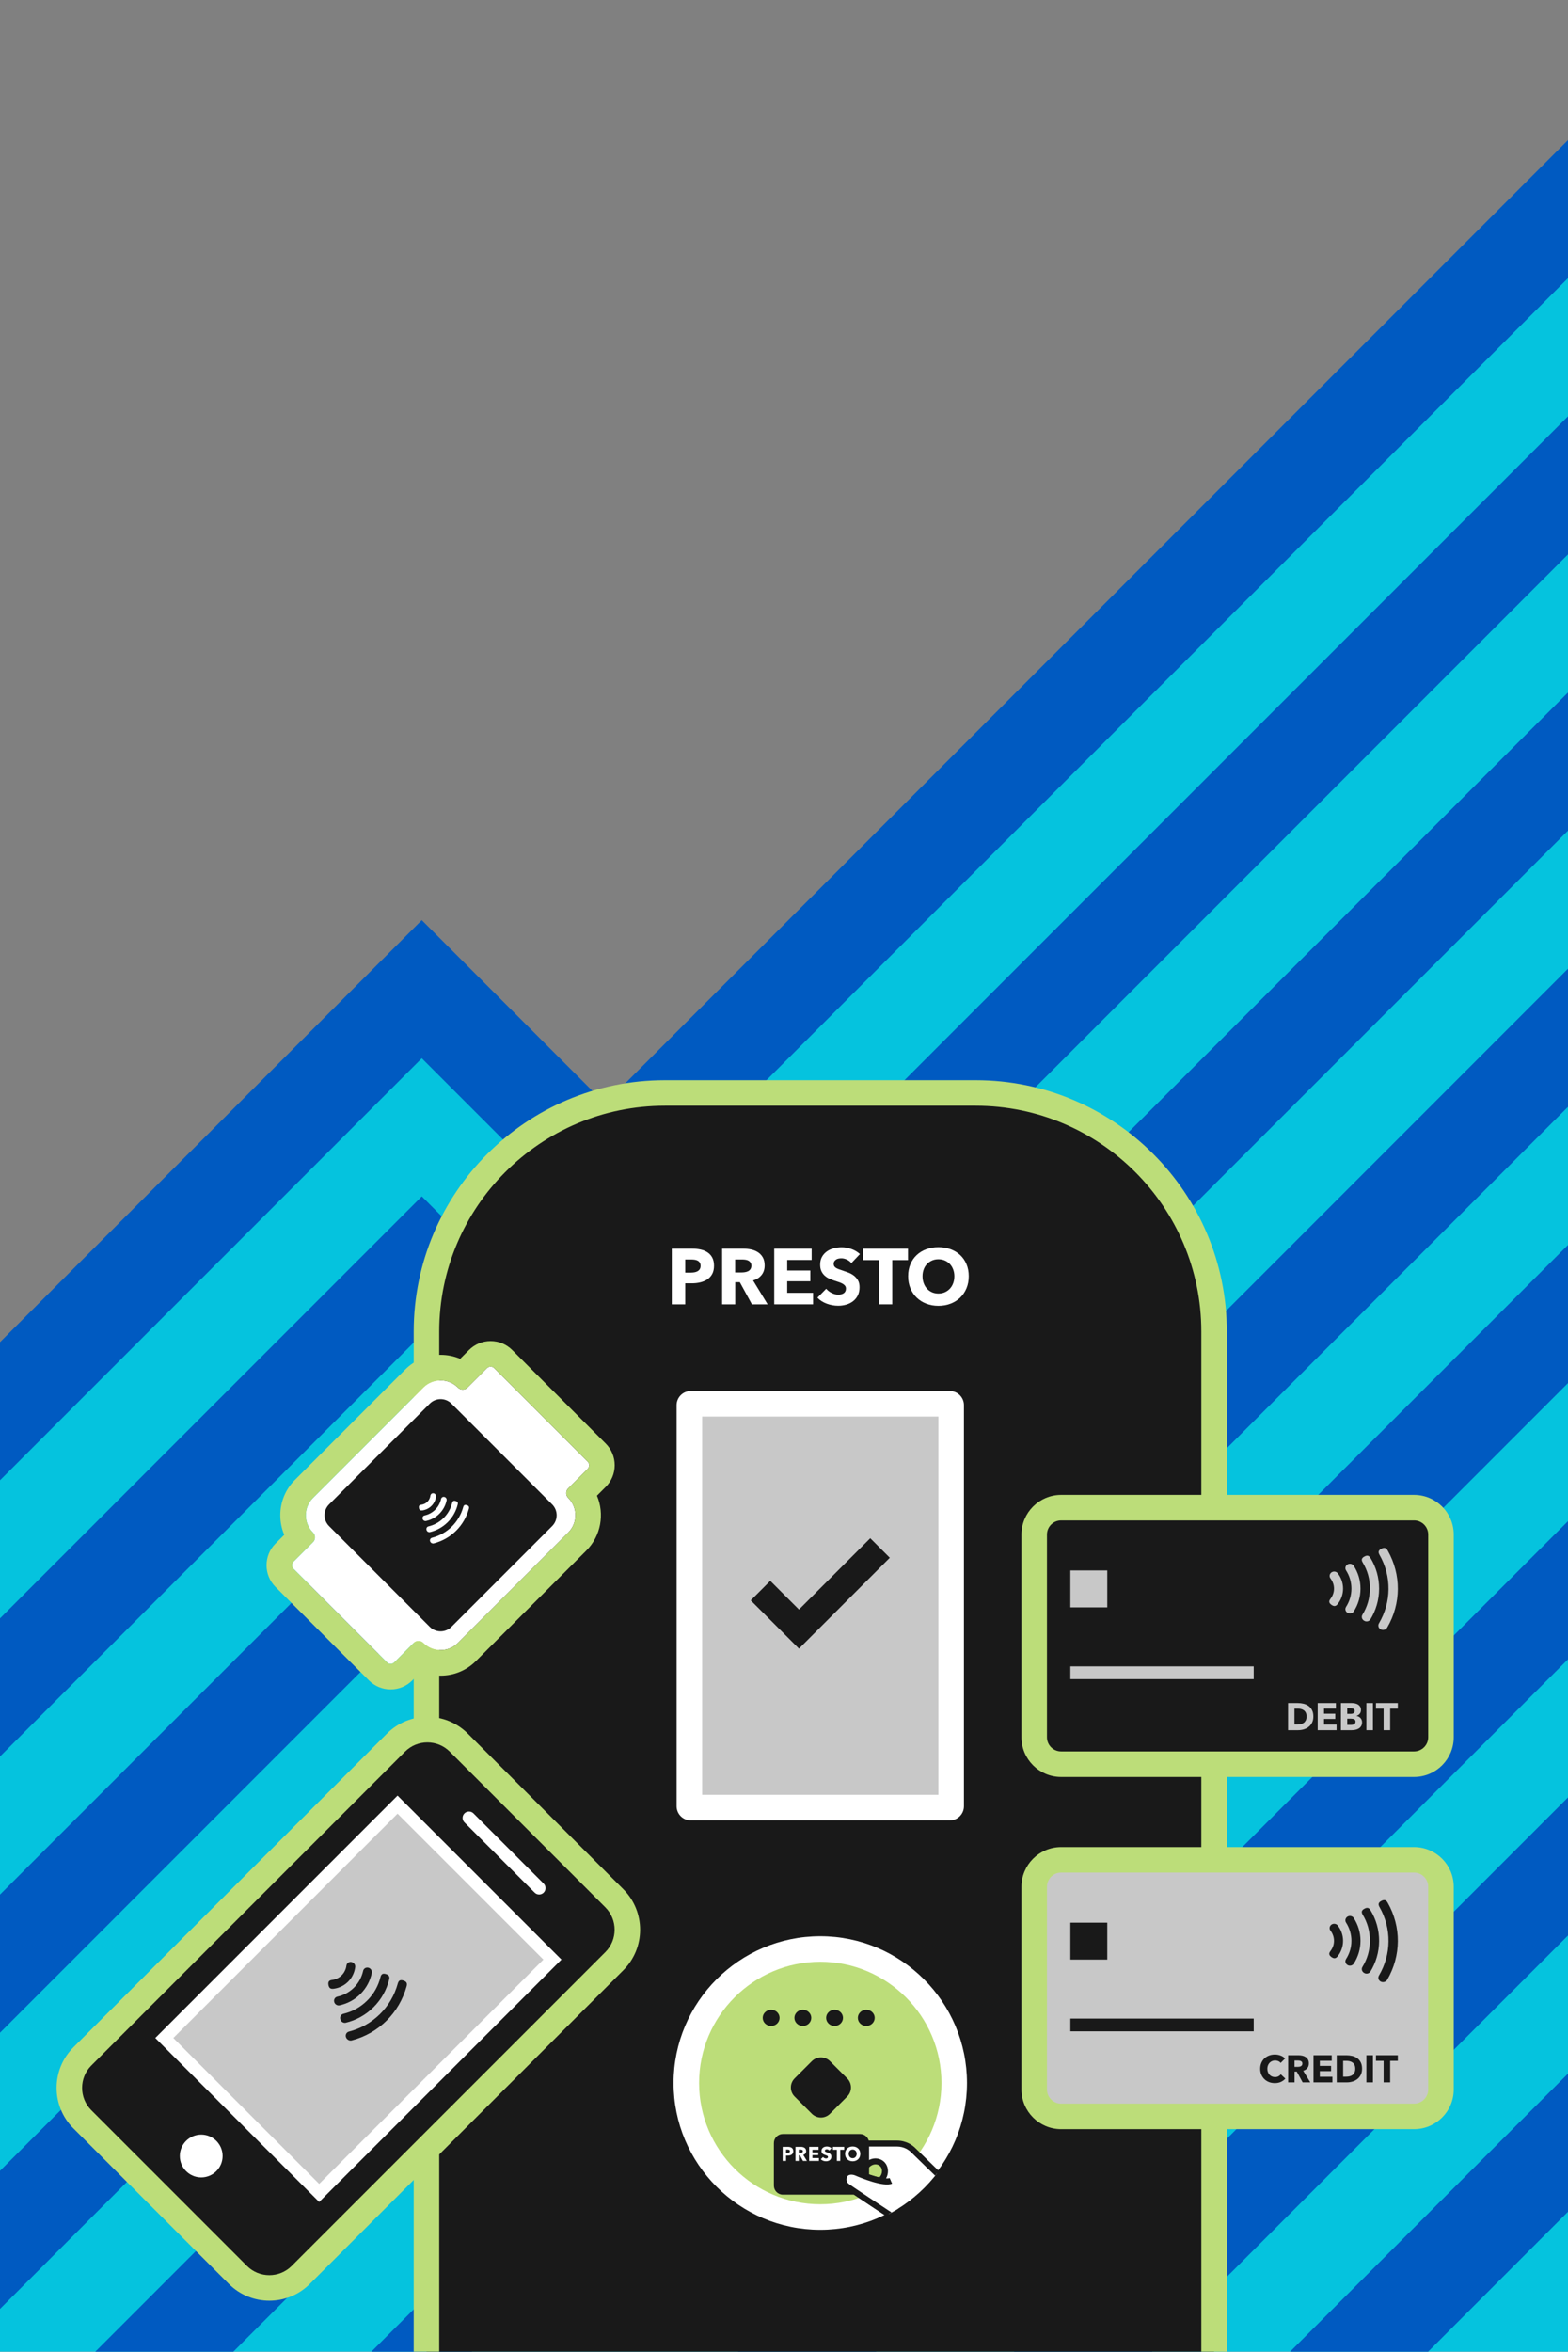 <?xml version="1.0" encoding="utf-8"?>
<!-- Generator: Adobe Illustrator 25.4.1, SVG Export Plug-In . SVG Version: 6.00 Build 0)  -->
<svg version="1.1" id="Layer_1" xmlns="http://www.w3.org/2000/svg" xmlns:xlink="http://www.w3.org/1999/xlink" x="0px" y="0px"
	 viewBox="0 0 511 766" style="enable-background:new 0 0 511 766;" xml:space="preserve">
<rect x="0" y="0" width="511" height="766" fill="#808080" stroke="none"/>
<style type="text/css">
	.st0{fill:#05C3DE;}
	.st1{fill:#005AC1;}
	.st2{fill:none;}
	.st3{fill:#191919;}
	.st4{fill:#BCDD79;}
	.st5{fill:#C8C8C8;}
	.st6{fill:#FFFFFF;}
	.st7{fill:#FFFFFF;stroke:#231F20;stroke-width:9.737;stroke-miterlimit:10;}
	.st8{fill:none;stroke:#191919;stroke-width:4.159;stroke-miterlimit:10;}
	.st9{fill:#FFFFFF;stroke:#231F20;stroke-width:22.77;stroke-miterlimit:10;}
	.st10{fill:#FFFFFF;stroke:#231F20;stroke-width:5.645;stroke-miterlimit:10;}
	.st11{clip-path:url(#SVGID_00000140730252231956674580000005115021774007451063_);}
</style>
<polygon class="st0" points="0,766 511,766 511,70.104 192.004,383 149.208,327.63 0,462.749 "/>
<polygon class="st1" points="467.093,764.314 465.407,766 420.422,766 422.108,764.314 444.604,741.818 467.093,719.329 
	489.59,696.833 511,675.422 511,720.407 489.59,741.818 "/>
<polygon class="st1" points="467.093,674.344 444.604,696.833 422.108,719.329 399.612,741.825 377.123,764.314 375.437,766 
	330.46,766 332.138,764.314 354.627,741.825 377.123,719.329 399.62,696.833 422.108,674.344 444.604,651.847 467.093,629.359 
	489.59,606.862 511,585.452 511,630.437 489.59,651.847 "/>
<polygon class="st1" points="444.601,606.865 422.113,629.354 399.616,651.85 377.12,674.346 354.632,696.835 332.135,719.331 
	309.646,741.828 287.15,764.316 285.471,765.995 240.486,765.995 242.165,764.316 264.661,741.828 287.15,719.331 309.646,696.835 
	332.135,674.346 354.632,651.85 377.128,629.361 399.616,606.865 422.113,584.368 444.601,561.88 510.997,495.477 510.997,540.469 
	467.098,584.368 "/>
<polygon class="st1" points="152.196,764.318 153.874,765.996 121.019,765.996 137.447,749.568 "/>
<polygon class="st1" points="399.618,561.878 377.129,584.375 354.633,606.864 332.137,629.36 309.648,651.849 287.151,674.345 
	264.663,696.842 242.167,719.33 219.67,741.827 197.181,764.315 174.692,741.827 152.196,719.33 137.447,704.588 89.728,752.308 
	76.034,765.994 31.049,765.994 44.742,752.308 67.231,729.811 137.447,659.603 152.196,674.345 174.692,696.842 197.181,719.33 
	219.67,696.842 242.167,674.345 264.663,651.849 287.151,629.36 309.648,606.864 332.137,584.375 354.633,561.878 377.129,539.39 
	399.618,516.894 510.998,405.513 510.998,450.498 422.107,539.39 "/>
<polygon class="st1" points="0,707.081 22.247,684.827 137.448,569.626 152.197,584.376 174.685,606.865 197.182,629.361 
	219.678,606.865 242.167,584.376 264.664,561.879 287.152,539.391 309.649,516.894 332.137,494.398 354.633,471.909 
	510.999,315.536 510.999,360.529 377.123,494.398 354.633,516.894 332.137,539.383 309.649,561.879 287.152,584.376 
	264.664,606.865 242.167,629.361 219.671,651.85 197.182,674.346 174.685,651.85 152.197,629.361 137.448,614.612 44.743,707.324 
	22.247,729.812 0,752.066 "/>
<polygon class="st1" points="0,662.095 137.447,524.641 152.196,539.39 174.685,561.879 197.181,584.375 219.678,561.879 
	242.167,539.39 264.663,516.894 287.151,494.397 309.648,471.908 332.137,449.412 510.998,270.558 510.998,225.573 309.648,426.924 
	287.159,449.42 264.663,471.908 242.167,494.397 219.678,516.894 197.181,539.39 174.692,516.894 152.196,494.405 137.447,479.656 
	0,617.109 "/>
<polygon class="st1" points="0,572.126 137.456,434.67 152.198,449.419 174.694,471.908 197.183,494.404 219.679,471.908 
	242.168,449.419 264.664,426.923 287.153,404.434 511,180.587 511,135.602 264.664,381.938 242.168,404.434 219.679,426.923 
	197.183,449.419 174.694,426.923 152.198,404.434 137.456,389.685 0,527.135 "/>
<polyline class="st1" points="0,482.154 137.453,344.701 152.195,359.45 174.691,381.939 197.187,404.435 219.676,381.939 
	242.173,359.443 510.997,90.618 510.997,45.626 219.676,336.954 197.187,359.45 174.691,336.954 137.453,299.716 0,437.168 "/>
<polyline class="st2" points="511,766 511,226.022 197.148,539.973 136.795,479.62 "/>
<g>
	<path class="st3" d="M138.982,766V433.695c0-42.91,34.785-77.695,77.695-77.695h101.289c42.91,0,77.695,34.785,77.695,77.695V766"
		/>
	<path class="st4" d="M399.819,766h-8.318V433.695c0-40.548-32.988-73.536-73.536-73.536H216.676
		c-40.547,0-73.536,32.988-73.536,73.536V766h-8.318V433.695c0-45.134,36.719-81.854,81.854-81.854h101.289
		c45.135,0,81.854,36.72,81.854,81.854V766z"/>
</g>
<g>
	<path class="st5" d="M309.538,588.774h-84.435c-0.244,0-0.442-0.198-0.442-0.442v-130.65c0-0.244,0.198-0.442,0.442-0.442h84.435
		c0.244,0,0.442,0.198,0.442,0.442v130.65C309.98,588.576,309.782,588.774,309.538,588.774z"/>
	<path class="st6" d="M309.539,592.933h-84.436c-2.537,0-4.601-2.064-4.601-4.601v-130.65c0-2.537,2.064-4.601,4.601-4.601h84.436
		c2.537,0,4.601,2.064,4.601,4.601v130.65C314.139,590.869,312.075,592.933,309.539,592.933z M228.821,584.615h77V461.399h-77
		V584.615z"/>
</g>
<g>
	<circle class="st4" cx="267.321" cy="678.478" r="43.654"/>
	<path class="st6" d="M267.321,726.292c-26.365,0-47.813-21.449-47.813-47.813c0-26.364,21.449-47.813,47.813-47.813
		s47.813,21.449,47.813,47.813C315.134,704.843,293.686,726.292,267.321,726.292z M267.321,638.983
		c-21.778,0-39.495,17.717-39.495,39.495c0,21.778,17.717,39.495,39.495,39.495s39.495-17.717,39.495-39.495
		C306.816,656.701,289.099,638.983,267.321,638.983z"/>
</g>
<g>
	<g>
		<path class="st6" d="M232.692,412.291c0,1.059-0.197,1.952-0.59,2.677c-0.393,0.726-0.922,1.311-1.589,1.755
			c-0.666,0.444-1.435,0.769-2.306,0.974c-0.871,0.205-1.777,0.307-2.716,0.307h-2.178v6.841h-4.382v-18.141h6.662
			c0.99,0,1.917,0.099,2.78,0.295c0.862,0.196,1.614,0.512,2.255,0.948c0.64,0.436,1.144,1.008,1.512,1.717
			C232.509,410.374,232.692,411.249,232.692,412.291z M228.311,412.316c0-0.427-0.086-0.777-0.256-1.05
			c-0.171-0.273-0.402-0.487-0.692-0.641c-0.291-0.154-0.619-0.256-0.987-0.307c-0.367-0.051-0.747-0.077-1.14-0.077h-1.922v4.279
			h1.845c0.41,0,0.803-0.034,1.179-0.102c0.375-0.068,0.713-0.188,1.012-0.359c0.299-0.171,0.534-0.397,0.705-0.679
			C228.225,413.098,228.311,412.743,228.311,412.316z"/>
		<path class="st6" d="M245.042,424.846l-3.938-7.2h-1.494v7.2h-4.279v-18.141h6.918c0.871,0,1.721,0.09,2.549,0.269
			c0.828,0.179,1.572,0.483,2.229,0.91c0.657,0.427,1.183,0.991,1.576,1.691c0.393,0.701,0.589,1.572,0.589,2.613
			c0,1.23-0.333,2.264-0.999,3.101c-0.666,0.837-1.588,1.435-2.767,1.793l4.74,7.764H245.042z M244.863,412.265
			c0-0.427-0.091-0.773-0.271-1.038c-0.18-0.265-0.412-0.469-0.695-0.615c-0.283-0.145-0.601-0.243-0.953-0.295
			c-0.352-0.051-0.691-0.077-1.017-0.077h-2.343v4.228h2.085c0.36,0,0.73-0.03,1.107-0.09c0.378-0.06,0.721-0.167,1.03-0.32
			c0.309-0.154,0.562-0.376,0.759-0.666C244.764,413.102,244.863,412.726,244.863,412.265z"/>
		<path class="st6" d="M252.319,424.846v-18.141h12.196v3.69h-7.968v3.434h7.533v3.51h-7.533v3.766h8.43v3.741H252.319z"/>
	</g>
	<g>
		<path class="st6" d="M277.454,411.42c-0.376-0.478-0.867-0.858-1.473-1.14c-0.607-0.282-1.192-0.423-1.755-0.423
			c-0.291,0-0.586,0.025-0.884,0.077c-0.299,0.052-0.568,0.15-0.807,0.295c-0.239,0.145-0.439,0.333-0.602,0.563
			c-0.163,0.231-0.244,0.525-0.244,0.884c0,0.307,0.064,0.564,0.192,0.769c0.128,0.205,0.316,0.384,0.564,0.538
			c0.247,0.154,0.542,0.295,0.884,0.423c0.341,0.128,0.726,0.26,1.153,0.397c0.615,0.205,1.256,0.431,1.922,0.679
			c0.666,0.248,1.272,0.576,1.819,0.987c0.546,0.41,0.999,0.918,1.358,1.525c0.359,0.607,0.538,1.362,0.538,2.268
			c0,1.042-0.192,1.943-0.576,2.703c-0.384,0.761-0.901,1.388-1.55,1.883c-0.65,0.496-1.393,0.863-2.229,1.102
			c-0.837,0.239-1.7,0.359-2.588,0.359c-1.298,0-2.554-0.226-3.766-0.679c-1.213-0.453-2.221-1.098-3.023-1.935l2.869-2.921
			c0.444,0.547,1.029,1.004,1.755,1.371c0.726,0.367,1.448,0.551,2.165,0.551c0.325,0,0.641-0.034,0.948-0.103
			c0.308-0.068,0.577-0.179,0.807-0.333c0.231-0.154,0.414-0.359,0.551-0.615s0.205-0.564,0.205-0.922
			c0-0.342-0.086-0.632-0.256-0.871c-0.171-0.239-0.414-0.457-0.731-0.653c-0.316-0.196-0.709-0.375-1.178-0.538
			c-0.47-0.162-1.004-0.337-1.602-0.525c-0.581-0.188-1.148-0.41-1.704-0.666c-0.555-0.256-1.05-0.585-1.486-0.986
			c-0.435-0.401-0.786-0.888-1.05-1.461c-0.265-0.572-0.397-1.268-0.397-2.088c0-1.008,0.205-1.871,0.615-2.588
			c0.41-0.717,0.949-1.307,1.614-1.768c0.667-0.461,1.418-0.798,2.255-1.012c0.836-0.213,1.682-0.32,2.536-0.32
			c1.025,0,2.071,0.188,3.139,0.564c1.067,0.376,2.002,0.931,2.805,1.665L277.454,411.42z"/>
		<path class="st6" d="M290.777,410.446v14.4h-4.381v-14.4h-5.124v-3.741h14.63v3.741H290.777z"/>
	</g>
	<g>
		<path class="st6" d="M315.709,415.699c0,1.435-0.248,2.746-0.743,3.933c-0.496,1.187-1.183,2.204-2.063,3.049
			c-0.88,0.846-1.926,1.499-3.139,1.96c-1.213,0.461-2.528,0.692-3.945,0.692c-1.418,0-2.729-0.231-3.934-0.692
			c-1.204-0.461-2.246-1.114-3.126-1.96c-0.88-0.845-1.567-1.862-2.062-3.049c-0.496-1.187-0.743-2.498-0.743-3.933
			c0-1.452,0.247-2.763,0.743-3.933c0.495-1.17,1.183-2.165,2.062-2.985c0.88-0.82,1.922-1.451,3.126-1.896
			c1.205-0.444,2.516-0.666,3.934-0.666c1.417,0,2.733,0.222,3.945,0.666c1.213,0.445,2.259,1.076,3.139,1.896
			c0.88,0.82,1.567,1.815,2.063,2.985C315.461,412.936,315.709,414.247,315.709,415.699z M311.019,415.699
			c0-0.786-0.128-1.52-0.384-2.204c-0.256-0.683-0.611-1.268-1.063-1.755s-0.999-0.871-1.639-1.153
			c-0.641-0.282-1.346-0.423-2.114-0.423c-0.769,0-1.47,0.141-2.101,0.423c-0.632,0.282-1.178,0.666-1.64,1.153
			c-0.461,0.487-0.816,1.072-1.063,1.755c-0.248,0.684-0.372,1.418-0.372,2.204c0,0.82,0.128,1.576,0.384,2.268
			c0.256,0.692,0.611,1.285,1.063,1.781c0.452,0.496,0.995,0.884,1.627,1.166c0.632,0.282,1.332,0.423,2.101,0.423
			c0.768,0,1.469-0.141,2.101-0.423c0.632-0.282,1.178-0.67,1.639-1.166c0.461-0.496,0.82-1.089,1.076-1.781
			C310.891,417.274,311.019,416.519,311.019,415.699z"/>
	</g>
</g>
<line class="st8" x1="348.823" y1="669.244" x2="391.58" y2="669.244"/>
<g>
	<g>
		<path class="st3" d="M77.541,740.998l-50.71-50.71c-5.65-5.65-5.65-14.811,0-20.461l102.22-102.22c5.65-5.65,14.811-5.65,20.461,0
			l50.71,50.71c5.65,5.65,5.65,14.811,0,20.461l-102.22,102.22C92.352,746.648,83.191,746.648,77.541,740.998z"/>
		<path class="st4" d="M87.771,749.386c-4.77,0-9.54-1.816-13.171-5.447v0l-50.71-50.71c-7.263-7.263-7.263-19.081,0-26.343
			l102.22-102.22c7.262-7.263,19.08-7.264,26.343,0l50.71,50.71c7.263,7.262,7.263,19.08,0,26.343l-102.22,102.22
			C97.312,747.57,92.542,749.386,87.771,749.386z M80.482,738.057c4.02,4.02,10.56,4.019,14.579,0l102.22-102.22
			c4.019-4.02,4.019-10.56,0-14.579l-50.71-50.71c-4.02-4.019-10.559-4.02-14.579,0L29.772,672.768
			c-4.019,4.02-4.019,10.56,0,14.579L80.482,738.057z"/>
	</g>
	<g>
		
			<rect x="81.098" y="597.296" transform="matrix(0.707 0.707 -0.707 0.707 494.562 108.105)" class="st5" width="71.378" height="107.493"/>
		<path class="st6" d="M104.019,717.224l-53.413-53.413l78.95-78.95l53.413,53.413L104.019,717.224z M56.487,663.811l47.531,47.531
			l73.068-73.068l-47.531-47.531L56.487,663.811z"/>
	</g>
	<path class="st6" d="M175.707,617.075c-0.532,0-1.064-0.203-1.471-0.609l-22.874-22.874c-0.812-0.812-0.812-2.129,0-2.941
		c0.812-0.812,2.129-0.812,2.941,0l22.874,22.874c0.812,0.812,0.812,2.129,0,2.941C176.771,616.872,176.239,617.075,175.707,617.075
		z"/>
	<circle class="st6" cx="65.575" cy="702.255" r="6.973"/>
	<g>
		<path class="st3" d="M121.706,653.812c-2.585,2.567-5.735,4.248-9.085,5.051c-0.78,0.129-1.546-0.387-1.717-1.183
			c-0.207-0.778,0.222-1.561,1.001-1.744c2.852-0.677,5.516-2.095,7.727-4.288c2.211-2.174,3.666-4.837,4.362-7.671
			c0.243-0.987,0.765-1.285,1.754-0.991c0.998,0.285,1.319,0.819,1.066,1.797C126,648.123,124.282,651.254,121.706,653.812z"/>
		<path class="st3" d="M114.653,664.602c-0.806,0.211-1.671-0.281-1.925-1.105c-0.226-0.778,0.213-1.57,0.982-1.763
			c7.775-1.993,13.811-7.918,15.924-15.663c0.279-1.004,0.81-1.293,1.827-0.972c1.017,0.322,1.329,0.865,1.049,1.869
			C130.126,655.654,123.386,662.319,114.653,664.602z"/>
		<path class="st3" d="M117.465,649.482c-1.916,1.916-4.293,3.159-6.802,3.697c-0.761,0.166-1.563-0.333-1.752-1.111
			c-0.207-0.778,0.25-1.551,1.029-1.717c2.002-0.44,3.892-1.42,5.434-2.962c1.542-1.542,2.521-3.432,2.962-5.434
			c0.166-0.779,0.939-1.236,1.726-1.038c0.768,0.198,1.277,0.991,1.102,1.761C120.624,645.189,119.39,647.557,117.465,649.482z"/>
		<path class="st3" d="M113.45,645.466c-0.66,0.66-1.404,1.181-2.215,1.564c-0.802,0.393-1.616,0.63-2.514,0.748
			c-1.017,0.124-1.507-0.241-1.683-1.255c-0.167-1.023,0.178-1.498,1.194-1.622c0.572-0.07,1.132-0.24,1.664-0.493
			c0.532-0.253,1.025-0.597,1.462-1.034c0.437-0.437,0.781-0.93,1.034-1.462c0.262-0.541,0.423-1.074,0.502-1.673
			c0.102-0.79,0.819-1.321,1.613-1.186c0.795,0.135,1.347,0.884,1.254,1.664c-0.118,0.88-0.355,1.731-0.748,2.532
			C114.63,644.062,114.109,644.807,113.45,645.466z"/>
	</g>
</g>
<g>
	<ellipse class="st3" cx="251.308" cy="657.26" rx="2.748" ry="2.635"/>
	<ellipse class="st3" cx="261.642" cy="657.26" rx="2.748" ry="2.635"/>
	<ellipse class="st3" cx="271.977" cy="657.26" rx="2.748" ry="2.635"/>
	<ellipse class="st3" cx="282.311" cy="657.26" rx="2.748" ry="2.635"/>
</g>
<path class="st3" d="M276.101,682.882l-5.614,5.614c-1.632,1.632-4.279,1.632-5.911,0l-5.614-5.614
	c-1.632-1.632-1.632-4.279,0-5.911l5.614-5.614c1.632-1.632,4.279-1.632,5.911,0l5.614,5.614
	C277.733,678.603,277.733,681.25,276.101,682.882z"/>
<g>
	<defs>
		<ellipse id="SVGID_1_" cx="267.677" cy="678.571" rx="47.642" ry="47.963"/>
	</defs>
	<clipPath id="SVGID_00000102507928454835949670000006069261953471681193_">
		<use xlink:href="#SVGID_1_"  style="overflow:visible;"/>
	</clipPath>
	<g style="clip-path:url(#SVGID_00000102507928454835949670000006069261953471681193_);">
		<path class="st6" d="M286.717,710.368c0.842-0.637,1.685-1.656,1.685-3.185c0-3.057-3.499-4.287-5.812-1.958l-2.455-0.586
			l1.54-5.91l0.916-0.534c0,0,7.188,0,9.655,0s4.27,1.06,5.361,2.159c1.091,1.099,11.493,11.167,11.493,11.167l-15.26,12.457
			c0,0-17.045-11.205-17.994-12.017c-0.949-0.812-1.306-2.328-0.474-3.63c0.671-1.052,2.325-1.229,3.796-0.591
			s8.859,3.632,11.137,2.629"/>
		<path class="st3" d="M293.901,725.179l-0.595-0.391c-1.75-1.15-17.124-11.262-18.091-12.09c-1.417-1.212-1.696-3.269-0.662-4.89
			c0.906-1.42,3.007-1.824,5-0.959c1.977,0.858,4.76,1.856,6.995,2.387c0.587-0.583,0.884-1.271,0.884-2.052
			c0-0.962-0.459-1.704-1.261-2.035c-0.732-0.303-1.877-0.261-2.892,0.761l-0.384,0.386l-3.949-0.943l1.892-7.259l1.491-0.87h9.917
			c3.15,0,5.143,1.532,6.05,2.445c1.072,1.08,11.375,11.053,11.479,11.154l0.784,0.759L293.901,725.179z M277.45,708.341
			c-0.569,0-1.047,0.175-1.261,0.511c-0.576,0.902-0.291,1.876,0.288,2.371c0.659,0.561,10.486,7.069,17.301,11.552l13.863-11.316
			c-2.458-2.379-9.801-9.493-10.723-10.421c-0.694-0.699-2.225-1.872-4.673-1.872h-9.393l-0.34,0.198l-1.188,4.562l0.994,0.237
			c1.36-1.121,3.076-1.435,4.593-0.808c1.519,0.626,2.463,2.093,2.463,3.829c0,0.876-0.224,1.69-0.658,2.417
			c0.515,0.036,0.927,0,1.198-0.12l0.782,1.776c-2.772,1.219-10.411-1.975-11.915-2.627
			C278.333,708.435,277.867,708.341,277.45,708.341z"/>
	</g>
	<g style="clip-path:url(#SVGID_00000102507928454835949670000006069261953471681193_);">
		<g>
			<path class="st3" d="M278.402,714.423h-23.267c-1.385,0-2.508-1.13-2.508-2.525v-13.865c0-1.394,1.123-2.525,2.508-2.525h25.159
				c1.385,0,2.508,1.13,2.508,2.525v12.483"/>
			<path class="st3" d="M278.402,714.845h-23.267c-1.616,0-2.93-1.322-2.93-2.947v-13.866c0-1.625,1.314-2.947,2.93-2.947h25.159
				c1.616,0,2.93,1.322,2.93,2.947v12.483h-0.845v-12.483c0-1.159-0.936-2.102-2.085-2.102h-25.159c-1.15,0-2.085,0.943-2.085,2.102
				v13.866c0,1.159,0.936,2.102,2.085,2.102h23.267V714.845z"/>
		</g>
		<g>
			<path class="st6" d="M256.712,702.13h-0.547v1.728h-1.1v-4.583h1.672c0.997,0,1.781,0.363,1.781,1.411
				C258.519,701.748,257.664,702.13,256.712,702.13z M256.648,700.169h-0.482v1.081h0.463c0.412,0,0.791-0.123,0.791-0.557
				C257.42,700.253,257.04,700.169,256.648,700.169z"/>
			<path class="st6" d="M261.683,703.859l-0.984-1.819h-0.373v1.819h-1.08v-4.583h1.736c0.875,0,1.743,0.337,1.743,1.385
				c0,0.615-0.36,1.055-0.945,1.237l1.19,1.962H261.683z M260.905,700.169h-0.585v1.068h0.521c0.354,0,0.797-0.091,0.797-0.557
				C261.638,700.253,261.233,700.169,260.905,700.169z"/>
			<path class="st6" d="M263.702,703.859v-4.583h3.061v0.939h-2v0.861h1.891v0.887h-1.891v0.952h2.116v0.945H263.702z"/>
			<path class="st6" d="M270.268,700.466c-0.187-0.24-0.527-0.395-0.81-0.395c-0.283,0-0.637,0.097-0.637,0.46
				c0,0.304,0.27,0.401,0.701,0.537c0.617,0.201,1.415,0.466,1.415,1.379c0,1.055-0.842,1.528-1.743,1.528
				c-0.649,0-1.305-0.24-1.704-0.66l0.72-0.738c0.219,0.278,0.624,0.486,0.984,0.486c0.334,0,0.63-0.129,0.63-0.498
				c0-0.35-0.347-0.46-0.945-0.654c-0.579-0.188-1.164-0.486-1.164-1.314c0-1.016,0.913-1.437,1.762-1.437
				c0.514,0,1.093,0.194,1.492,0.563L270.268,700.466z"/>
			<path class="st6" d="M273.83,700.22v3.638h-1.1v-3.638h-1.286v-0.945h3.672v0.945H273.83z"/>
			<path class="st6" d="M277.881,703.982c-1.421,0-2.476-0.984-2.476-2.434c0-1.469,1.055-2.395,2.476-2.395
				c1.428,0,2.482,0.926,2.482,2.395C280.364,702.998,279.309,703.982,277.881,703.982z M277.881,700.149
				c-0.772,0-1.299,0.596-1.299,1.398c0,0.829,0.534,1.424,1.299,1.424c0.765,0,1.305-0.596,1.305-1.424
				C279.187,700.745,278.653,700.149,277.881,700.149z"/>
		</g>
	</g>
	<g style="clip-path:url(#SVGID_00000102507928454835949670000006069261953471681193_);">
		<path class="st6" d="M293.839,723.977c0,0-17.045-11.205-17.994-12.017c-0.949-0.812-1.306-2.328-0.474-3.63
			c0.671-1.052,2.325-1.229,3.796-0.591s8.859,3.632,11.137,2.629"/>
		<path class="st3" d="M293.306,724.788c-1.75-1.15-17.124-11.262-18.091-12.09c-1.417-1.212-1.696-3.269-0.662-4.89
			c0.906-1.42,3.007-1.824,5-0.959c3.316,1.44,8.903,3.273,10.359,2.631l0.782,1.776c-2.772,1.219-10.411-1.975-11.915-2.627
			c-1.056-0.459-2.22-0.359-2.591,0.223c-0.576,0.902-0.291,1.876,0.288,2.371c0.679,0.578,11.074,7.458,17.896,11.943
			L293.306,724.788z"/>
	</g>
</g>
<g>
	<g>
		<path class="st5" d="M460.832,689.349H345.81c-4.844,0-8.771-3.927-8.771-8.771v-66.022c0-4.844,3.927-8.771,8.771-8.771h115.022
			c4.844,0,8.771,3.927,8.771,8.771v66.022C469.603,685.422,465.676,689.349,460.832,689.349z"/>
		<path class="st4" d="M460.832,693.508H345.81c-7.13,0-12.93-5.8-12.93-12.93v-66.021c0-7.13,5.8-12.93,12.93-12.93h115.022
			c7.13,0,12.93,5.8,12.93,12.93v66.021C473.762,687.708,467.962,693.508,460.832,693.508z M345.81,609.944
			c-2.543,0-4.612,2.069-4.612,4.612v66.021c0,2.543,2.069,4.612,4.612,4.612h115.022c2.543,0,4.612-2.069,4.612-4.612v-66.021
			c0-2.543-2.069-4.612-4.612-4.612H345.81z"/>
	</g>
	<rect x="348.823" y="657.486" class="st3" width="59.751" height="4.159"/>
	<rect x="348.823" y="626.243" class="st3" width="12.029" height="12.029"/>
	<g>
		<path class="st3" d="M449.437,632.23c-0.013,3.643-1.052,7.059-2.853,9.996c-0.46,0.643-1.367,0.819-2.051,0.378
			c-0.697-0.403-0.946-1.26-0.526-1.941c1.538-2.496,2.419-5.382,2.432-8.495c0.026-3.101-0.828-6.012-2.34-8.508
			c-0.526-0.87-0.368-1.45,0.539-1.941c0.907-0.504,1.512-0.353,2.024,0.517C448.451,625.171,449.45,628.6,449.437,632.23z"/>
		<path class="st3" d="M452.079,644.847c-0.421,0.719-1.38,0.983-2.143,0.58c-0.71-0.391-0.96-1.26-0.552-1.941
			c4.088-6.907,4.167-15.365,0.184-22.335c-0.513-0.908-0.342-1.487,0.605-1.979c0.947-0.492,1.551-0.328,2.064,0.58
			C456.693,627.579,456.641,637.057,452.079,644.847z"/>
		<path class="st3" d="M443.377,632.167c0,2.71-0.802,5.269-2.195,7.424c-0.421,0.655-1.341,0.87-2.024,0.454
			c-0.697-0.403-0.92-1.273-0.486-1.941c1.104-1.727,1.748-3.756,1.748-5.937c0-2.181-0.644-4.21-1.748-5.937
			c-0.434-0.668-0.21-1.538,0.486-1.954c0.684-0.403,1.604-0.202,2.024,0.466C442.575,626.898,443.377,629.444,443.377,632.167z"/>
		<path class="st3" d="M437.698,632.167c0,0.933-0.158,1.828-0.46,2.672c-0.289,0.845-0.697,1.588-1.249,2.307
			c-0.631,0.807-1.236,0.895-2.077,0.303c-0.841-0.605-0.933-1.185-0.302-1.992c0.355-0.454,0.631-0.971,0.828-1.525
			c0.197-0.555,0.302-1.147,0.302-1.765s-0.105-1.21-0.302-1.765c-0.197-0.567-0.46-1.059-0.828-1.538
			c-0.486-0.63-0.355-1.513,0.302-1.979s1.577-0.328,2.064,0.29c0.539,0.706,0.973,1.475,1.262,2.319
			C437.54,630.339,437.698,631.234,437.698,632.167z"/>
	</g>
	<g>
		<path class="st3" d="M417.433,678.113c-0.574,0.262-1.235,0.393-1.984,0.393c-0.683,0-1.312-0.112-1.891-0.337
			s-1.079-0.543-1.503-0.955c-0.424-0.412-0.757-0.905-0.999-1.479c-0.241-0.574-0.362-1.206-0.362-1.896
			c0-0.707,0.123-1.348,0.368-1.921c0.245-0.574,0.584-1.063,1.017-1.466c0.432-0.403,0.94-0.713,1.522-0.93
			c0.583-0.216,1.21-0.324,1.884-0.324c0.624,0,1.237,0.11,1.841,0.331c0.603,0.22,1.092,0.542,1.466,0.967l-1.447,1.448
			c-0.2-0.274-0.462-0.479-0.786-0.611c-0.324-0.133-0.657-0.2-0.998-0.2c-0.375,0-0.718,0.068-1.03,0.206s-0.58,0.327-0.805,0.568
			s-0.399,0.526-0.524,0.855c-0.125,0.329-0.188,0.688-0.188,1.079c0,0.399,0.062,0.766,0.188,1.098
			c0.125,0.333,0.297,0.618,0.518,0.854c0.22,0.237,0.484,0.422,0.792,0.556c0.308,0.133,0.645,0.199,1.011,0.199
			c0.424,0,0.794-0.083,1.11-0.25c0.316-0.166,0.57-0.382,0.761-0.649l1.485,1.398C418.489,677.496,418.007,677.851,417.433,678.113
			z"/>
		<path class="st3" d="M424.521,678.269l-1.909-3.506h-0.724v3.506h-2.096v-8.834h3.369c0.424,0,0.838,0.044,1.242,0.131
			c0.403,0.087,0.765,0.235,1.085,0.443s0.576,0.482,0.768,0.823c0.191,0.341,0.287,0.766,0.287,1.273
			c0,0.599-0.163,1.103-0.487,1.51c-0.324,0.408-0.773,0.699-1.348,0.874l2.309,3.781H424.521z M424.433,672.143
			c0-0.208-0.044-0.376-0.131-0.505c-0.087-0.129-0.2-0.229-0.337-0.3c-0.138-0.07-0.292-0.118-0.462-0.144
			c-0.17-0.025-0.335-0.037-0.493-0.037h-1.136v2.059h1.011c0.175,0,0.354-0.014,0.537-0.043c0.183-0.029,0.349-0.081,0.499-0.156
			c0.15-0.075,0.272-0.183,0.368-0.324C424.385,672.55,424.433,672.367,424.433,672.143z"/>
		<path class="st3" d="M428.064,678.269v-8.834h5.939v1.797h-3.881v1.672h3.668v1.709h-3.668v1.834h4.105v1.822H428.064z"/>
		<path class="st3" d="M443.886,673.827c0,0.774-0.144,1.441-0.43,2.003c-0.287,0.562-0.666,1.023-1.136,1.385
			c-0.47,0.362-1,0.628-1.591,0.798c-0.591,0.171-1.19,0.256-1.797,0.256h-3.294v-8.834h3.194c0.624,0,1.239,0.073,1.847,0.218
			c0.607,0.146,1.148,0.387,1.622,0.724s0.856,0.788,1.148,1.354C443.741,672.296,443.886,672.995,443.886,673.827z
			 M441.665,673.827c0-0.499-0.081-0.913-0.243-1.241s-0.378-0.591-0.649-0.786s-0.578-0.335-0.923-0.418s-0.701-0.125-1.067-0.125
			h-1.061v5.166h1.011c0.383,0,0.75-0.044,1.104-0.131c0.354-0.087,0.665-0.231,0.936-0.431s0.487-0.466,0.649-0.799
			C441.584,674.729,441.665,674.318,441.665,673.827z"/>
		<path class="st3" d="M445.296,678.269v-8.834h2.133v8.834H445.296z"/>
		<path class="st3" d="M453.045,671.256v7.013h-2.134v-7.013h-2.496v-1.822h7.125v1.822H453.045z"/>
	</g>
</g>
<g>
	<g>
		<path class="st3" d="M460.832,574.633H345.81c-4.844,0-8.771-3.927-8.771-8.771V499.84c0-4.844,3.927-8.771,8.771-8.771h115.022
			c4.844,0,8.771,3.927,8.771,8.771v66.022C469.603,570.706,465.676,574.633,460.832,574.633z"/>
		<path class="st4" d="M460.832,578.792H345.81c-7.13,0-12.93-5.8-12.93-12.93V499.84c0-7.13,5.8-12.93,12.93-12.93h115.022
			c7.13,0,12.93,5.8,12.93,12.93v66.021C473.762,572.992,467.962,578.792,460.832,578.792z M345.81,495.229
			c-2.543,0-4.612,2.069-4.612,4.612v66.021c0,2.543,2.069,4.612,4.612,4.612h115.022c2.543,0,4.612-2.069,4.612-4.612V499.84
			c0-2.543-2.069-4.612-4.612-4.612H345.81z"/>
	</g>
	<rect x="348.823" y="542.771" class="st5" width="59.751" height="4.159"/>
	<rect x="348.823" y="511.527" class="st5" width="12.029" height="12.029"/>
	<g>
		<path class="st5" d="M449.437,517.514c-0.013,3.643-1.052,7.059-2.853,9.996c-0.46,0.643-1.367,0.819-2.051,0.378
			c-0.697-0.403-0.946-1.26-0.526-1.941c1.538-2.496,2.419-5.382,2.432-8.495c0.026-3.101-0.828-6.012-2.34-8.508
			c-0.526-0.87-0.368-1.449,0.539-1.941c0.907-0.504,1.512-0.353,2.024,0.517C448.451,510.455,449.45,513.884,449.437,517.514z"/>
		<path class="st5" d="M452.079,530.131c-0.421,0.719-1.38,0.983-2.143,0.58c-0.71-0.391-0.96-1.26-0.552-1.941
			c4.088-6.907,4.167-15.365,0.184-22.335c-0.513-0.908-0.342-1.487,0.605-1.979c0.947-0.492,1.551-0.328,2.064,0.58
			C456.693,512.863,456.641,522.342,452.079,530.131z"/>
		<path class="st5" d="M443.377,517.451c0,2.71-0.802,5.269-2.195,7.424c-0.421,0.655-1.341,0.87-2.024,0.454
			c-0.697-0.403-0.92-1.273-0.486-1.941c1.104-1.727,1.748-3.756,1.748-5.937c0-2.181-0.644-4.21-1.748-5.937
			c-0.434-0.668-0.21-1.538,0.486-1.954c0.684-0.403,1.604-0.202,2.024,0.466C442.575,512.182,443.377,514.728,443.377,517.451z"/>
		<path class="st5" d="M437.698,517.451c0,0.933-0.158,1.828-0.46,2.672c-0.289,0.845-0.697,1.588-1.249,2.307
			c-0.631,0.807-1.236,0.895-2.077,0.303c-0.841-0.605-0.933-1.185-0.302-1.992c0.355-0.454,0.631-0.971,0.828-1.525
			c0.197-0.555,0.302-1.147,0.302-1.765s-0.105-1.21-0.302-1.765c-0.197-0.567-0.46-1.059-0.828-1.538
			c-0.486-0.63-0.355-1.513,0.302-1.979c0.657-0.466,1.577-0.328,2.064,0.29c0.539,0.706,0.973,1.475,1.262,2.319
			C437.54,515.623,437.698,516.518,437.698,517.451z"/>
	</g>
	<g>
		<path class="st5" d="M428.014,559.11c0,0.774-0.144,1.441-0.43,2.003c-0.287,0.562-0.666,1.023-1.136,1.385
			c-0.47,0.362-1,0.628-1.591,0.798c-0.591,0.171-1.19,0.256-1.797,0.256h-3.294v-8.834h3.194c0.624,0,1.239,0.073,1.847,0.218
			c0.607,0.146,1.148,0.387,1.622,0.724s0.856,0.788,1.148,1.354C427.869,557.58,428.014,558.279,428.014,559.11z M425.793,559.11
			c0-0.499-0.081-0.913-0.243-1.241s-0.378-0.591-0.649-0.786s-0.578-0.335-0.923-0.418s-0.701-0.125-1.067-0.125h-1.061v5.166
			h1.011c0.383,0,0.75-0.044,1.104-0.131c0.354-0.087,0.665-0.231,0.936-0.431s0.487-0.466,0.649-0.799
			C425.712,560.013,425.793,559.602,425.793,559.11z"/>
		<path class="st5" d="M429.424,563.553v-8.834h5.939v1.797h-3.881v1.672h3.668v1.709h-3.668v1.834h4.105v1.822H429.424z"/>
		<path class="st5" d="M443.886,560.982c0,0.482-0.096,0.888-0.287,1.216c-0.191,0.329-0.445,0.593-0.761,0.792
			c-0.316,0.2-0.676,0.343-1.079,0.431c-0.404,0.087-0.817,0.131-1.242,0.131h-3.519v-8.834h3.519c0.341,0,0.69,0.036,1.048,0.106
			c0.357,0.071,0.682,0.192,0.973,0.362c0.291,0.17,0.528,0.401,0.711,0.692c0.183,0.291,0.275,0.661,0.275,1.11
			c0,0.491-0.133,0.896-0.399,1.217c-0.267,0.32-0.616,0.551-1.048,0.692v0.025c0.25,0.042,0.485,0.119,0.705,0.231
			s0.412,0.256,0.574,0.431c0.162,0.174,0.291,0.378,0.387,0.611S443.886,560.691,443.886,560.982z M441.465,557.276
			c0-0.299-0.114-0.518-0.343-0.655c-0.229-0.137-0.567-0.206-1.017-0.206h-1.048v1.822h1.148c0.399,0,0.709-0.081,0.93-0.244
			C441.355,557.832,441.465,557.593,441.465,557.276z M441.752,560.783c0-0.366-0.137-0.62-0.412-0.761
			c-0.275-0.141-0.641-0.212-1.098-0.212h-1.186v2.021h1.198c0.167,0,0.339-0.014,0.518-0.043c0.179-0.029,0.341-0.081,0.486-0.156
			c0.146-0.075,0.264-0.181,0.356-0.318C441.707,561.176,441.752,560.999,441.752,560.783z"/>
		<path class="st5" d="M445.296,563.553v-8.834h2.133v8.834H445.296z"/>
		<path class="st5" d="M453.045,556.54v7.013h-2.134v-7.013h-2.496v-1.822h7.125v1.822H453.045z"/>
	</g>
</g>
<g>
	<g>
		<path class="st6" d="M185.185,487.906L185.185,487.906c-0.869-0.869-0.869-2.278,0-3.147l6.331-6.331
			c0.65-0.65,0.65-1.703,0-2.353l-30.458-30.458c-0.65-0.65-1.703-0.65-2.353,0l-6.331,6.331c-0.869,0.869-2.278,0.869-3.147,0l0,0
			c-3.114-3.114-8.162-3.114-11.275,0l-35.957,35.957c-3.114,3.114-3.114,8.162,0,11.275l0,0c0.869,0.869,0.869,2.278,0,3.147
			l-6.331,6.331c-0.65,0.65-0.65,1.703,0,2.353l30.458,30.458c0.65,0.65,1.703,0.65,2.353,0l6.331-6.331
			c0.869-0.869,2.278-0.869,3.147,0h0c3.114,3.114,8.162,3.114,11.275,0l35.957-35.957
			C188.299,496.068,188.299,491.02,185.185,487.906z"/>
		<path class="st4" d="M159.883,445.131c0.426,0,0.852,0.162,1.176,0.487l30.458,30.458c0.65,0.65,0.65,1.703,0,2.353l-6.331,6.331
			c-0.869,0.869-0.869,2.278,0,3.147c3.114,3.114,3.114,8.162,0,11.275l-35.957,35.957c-1.557,1.557-3.597,2.335-5.638,2.335
			c-2.04,0-4.081-0.778-5.638-2.335c-0.434-0.434-1.004-0.652-1.573-0.652c-0.569,0-1.139,0.217-1.573,0.652l-6.331,6.331
			c-0.325,0.325-0.751,0.487-1.176,0.487c-0.426,0-0.852-0.162-1.176-0.487l-30.458-30.458c-0.65-0.65-0.65-1.703,0-2.353
			l6.331-6.331c0.869-0.869,0.869-2.278,0-3.147c-3.114-3.114-3.114-8.162,0-11.275l35.957-35.957
			c1.557-1.557,3.597-2.335,5.638-2.335c2.04,0,4.081,0.778,5.638,2.335h0c0.434,0.434,1.004,0.652,1.573,0.652
			c0.569,0,1.139-0.217,1.573-0.652l6.331-6.331C159.031,445.293,159.457,445.131,159.883,445.131 M159.883,436.812
			c-2.666,0-5.173,1.038-7.059,2.924l-2.852,2.852c-1.991-0.848-4.152-1.292-6.382-1.292c-4.352,0-8.443,1.695-11.52,4.772
			l-35.957,35.957c-3.077,3.077-4.772,7.168-4.772,11.52c0,2.229,0.445,4.39,1.292,6.382l-2.852,2.852
			c-3.892,3.892-3.892,10.225,0,14.117l30.458,30.458c1.886,1.885,4.392,2.924,7.059,2.924c2.666,0,5.173-1.038,7.059-2.924
			l2.852-2.852c1.991,0.848,4.152,1.292,6.382,1.292c4.352,0,8.443-1.695,11.52-4.772l35.957-35.957
			c4.83-4.83,5.987-11.962,3.473-17.895l2.858-2.858c1.885-1.885,2.924-4.392,2.924-7.059c0-2.666-1.038-5.173-2.924-7.059
			l-30.458-30.458C165.056,437.85,162.549,436.812,159.883,436.812L159.883,436.812z"/>
	</g>
	<path class="st3" d="M140.061,529.901l-32.828-32.828c-1.949-1.949-1.949-5.109,0-7.059l32.828-32.828
		c1.949-1.949,5.109-1.949,7.059,0l32.828,32.828c1.949,1.949,1.949,5.109,0,7.059l-32.828,32.828
		C145.171,531.85,142.01,531.85,140.061,529.901z"/>
	<g>
		<path class="st6" d="M145.893,495.821c-1.652,1.64-3.664,2.714-5.805,3.227c-0.498,0.083-0.988-0.248-1.097-0.756
			c-0.133-0.497,0.142-0.997,0.639-1.115c1.822-0.433,3.525-1.339,4.937-2.74c1.413-1.389,2.342-3.091,2.787-4.901
			c0.155-0.63,0.489-0.821,1.121-0.633c0.638,0.182,0.842,0.524,0.681,1.148C148.636,492.186,147.539,494.187,145.893,495.821z"/>
		<path class="st6" d="M141.386,502.715c-0.515,0.135-1.068-0.179-1.23-0.706c-0.144-0.497,0.136-1.003,0.628-1.126
			c4.968-1.274,8.825-5.059,10.175-10.008c0.178-0.642,0.518-0.826,1.167-0.621c0.65,0.206,0.849,0.553,0.671,1.194
			C151.273,496.998,146.966,501.257,141.386,502.715z"/>
		<path class="st6" d="M143.183,493.054c-1.224,1.224-2.743,2.018-4.346,2.362c-0.486,0.106-0.999-0.213-1.12-0.71
			c-0.133-0.497,0.159-0.991,0.657-1.097c1.279-0.281,2.487-0.907,3.472-1.892c0.985-0.985,1.611-2.193,1.892-3.472
			c0.106-0.498,0.6-0.79,1.103-0.663c0.491,0.127,0.816,0.634,0.704,1.125C145.201,490.312,144.413,491.824,143.183,493.054z"/>
		<path class="st6" d="M140.617,490.489c-0.421,0.421-0.897,0.754-1.415,0.999c-0.512,0.251-1.032,0.403-1.606,0.478
			c-0.65,0.079-0.963-0.154-1.075-0.802c-0.107-0.653,0.114-0.957,0.763-1.036c0.365-0.045,0.724-0.153,1.063-0.315
			c0.34-0.161,0.655-0.382,0.934-0.661s0.499-0.594,0.661-0.934c0.167-0.345,0.271-0.686,0.321-1.069
			c0.065-0.505,0.523-0.844,1.031-0.758c0.508,0.086,0.861,0.565,0.801,1.064c-0.075,0.562-0.227,1.106-0.478,1.618
			C141.372,489.592,141.039,490.067,140.617,490.489z"/>
	</g>
</g>
<polygon class="st3" points="260.381,536.995 244.663,521.277 251.027,514.913 260.381,524.267 283.614,501.033 289.979,507.397 "/>
</svg>
